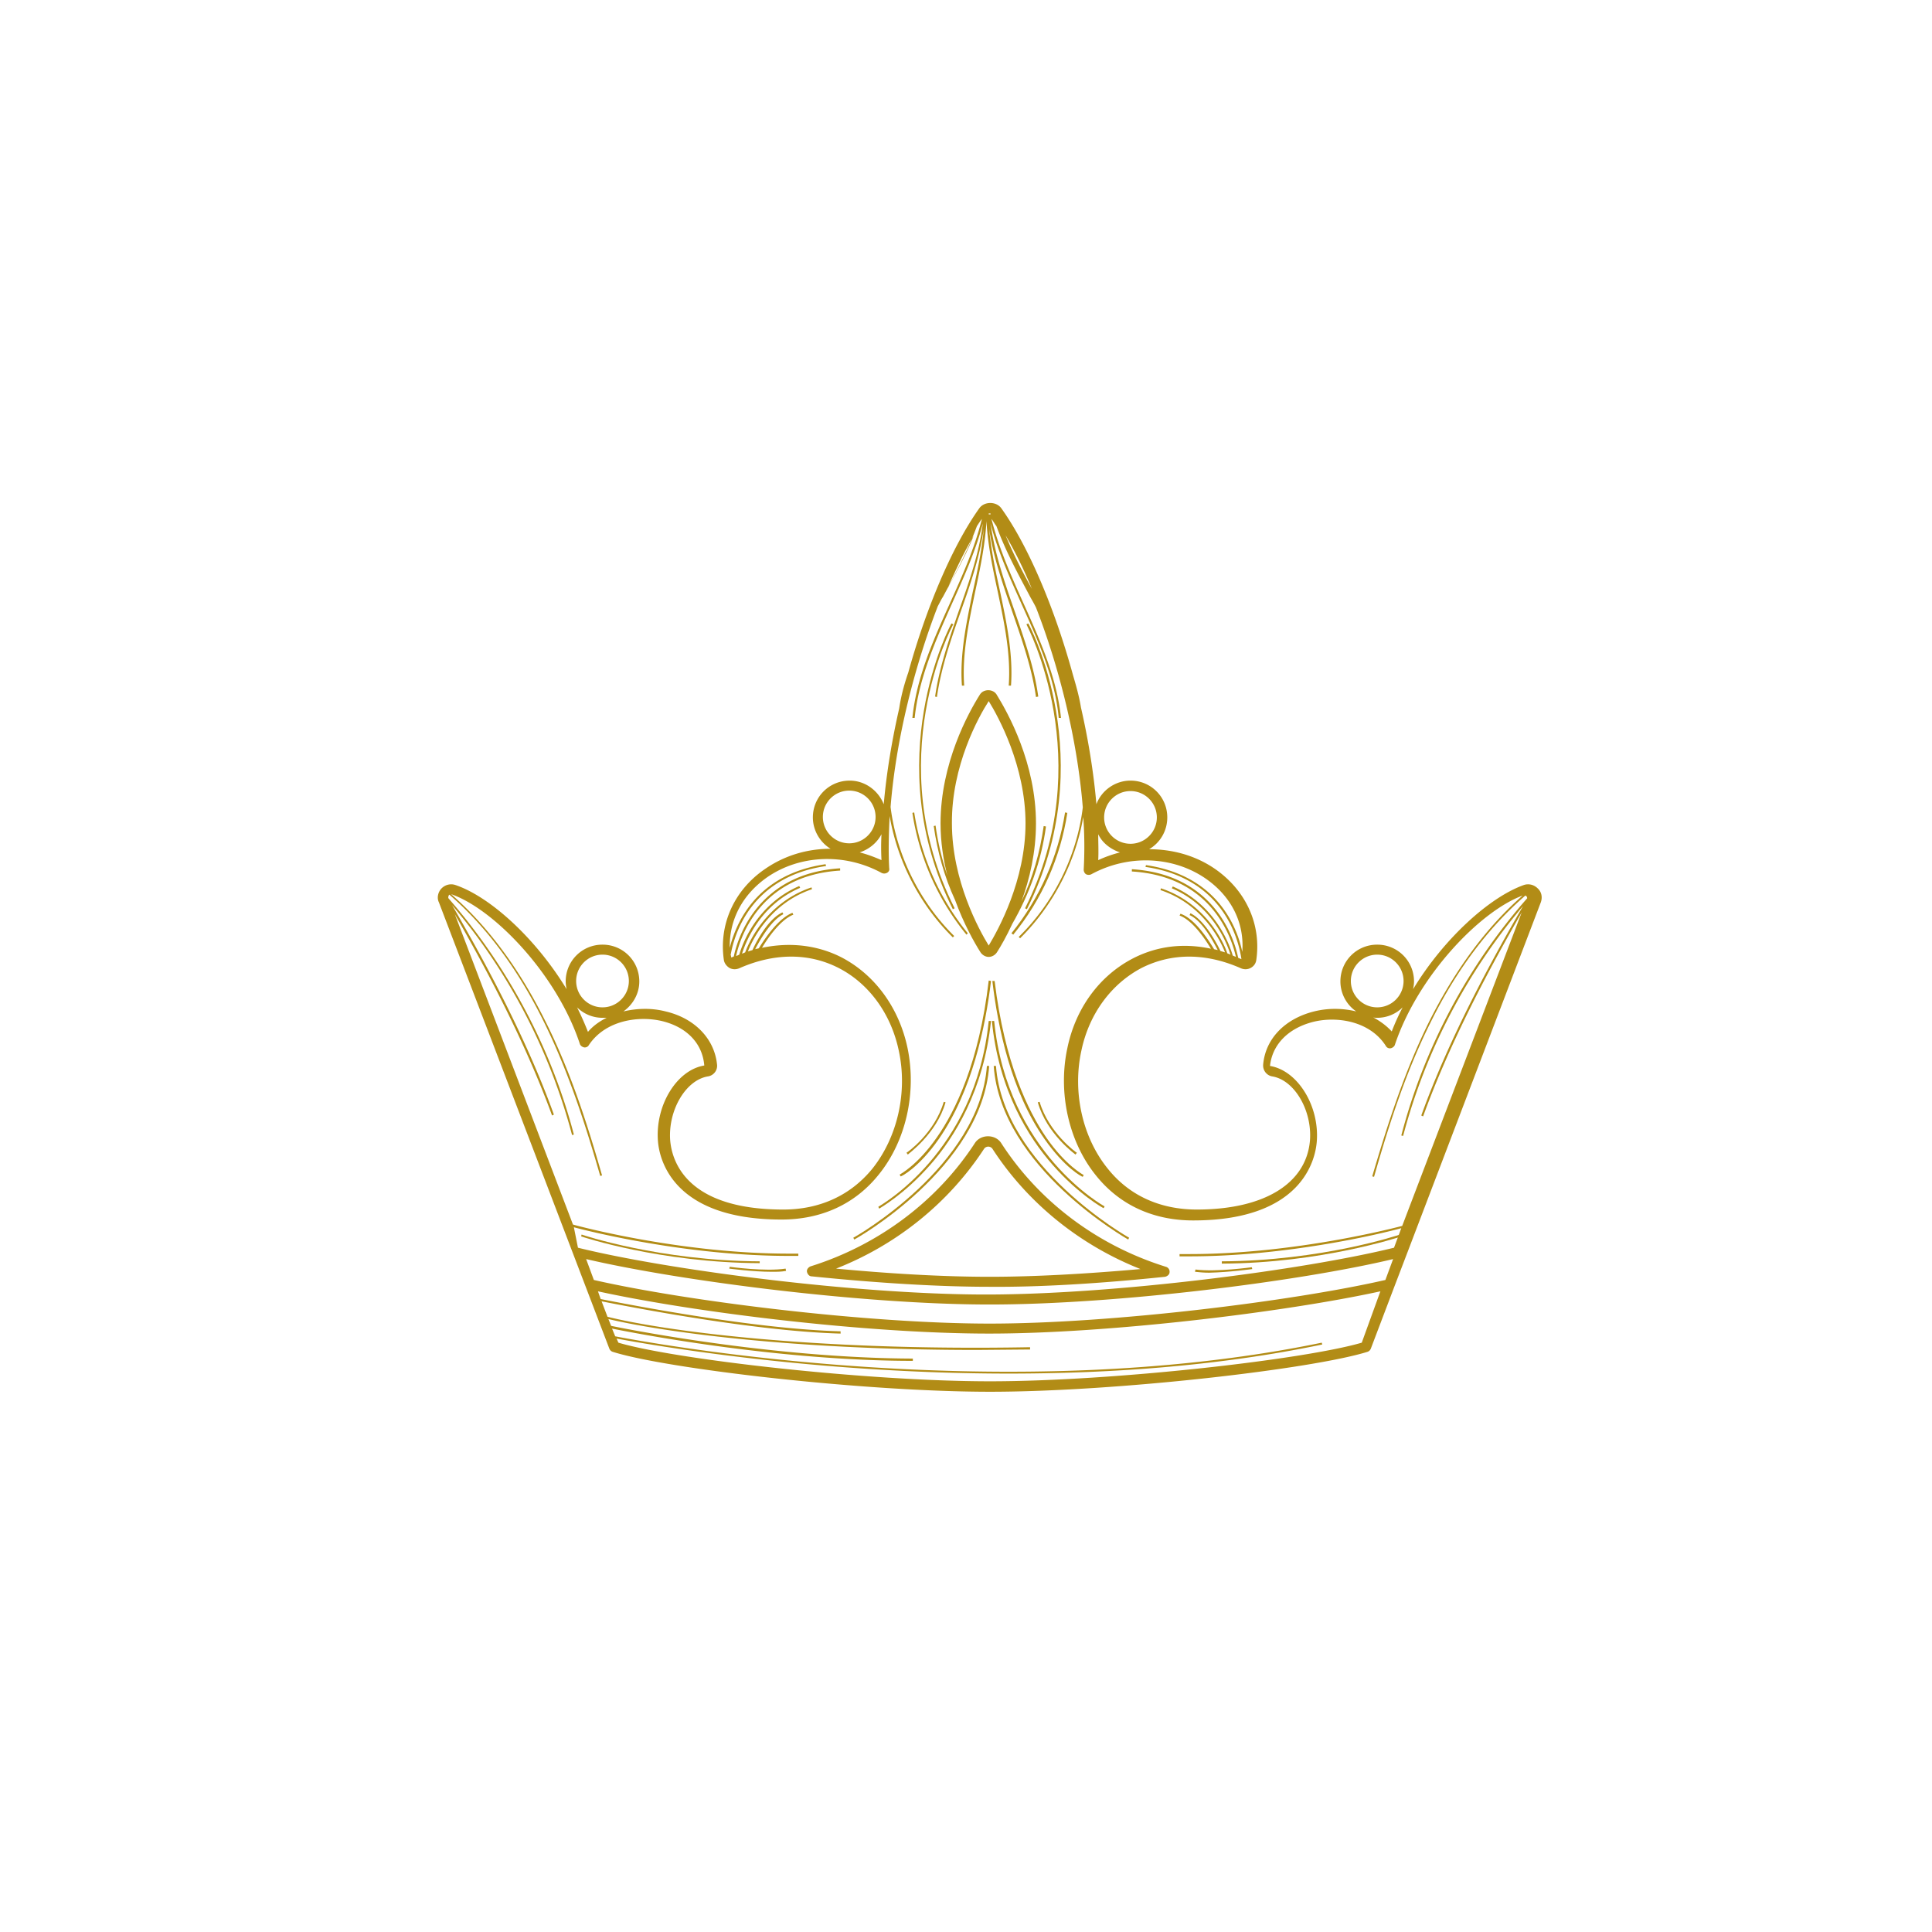 <svg xmlns="http://www.w3.org/2000/svg" viewBox="0 0 425.2 425.2" fill="#b28c16" xmlns:v="https://vecta.io/nano"><path d="M256.4 281c.5-.1 1-.5 1-1a1.1 1.1 0 0 0-.8-1.2c-15.1-4.7-28-14.4-36.3-27.3-1.3-1.9-4.4-1.9-5.7 0-8.3 12.8-21.2 22.5-36.2 27.2-.5.2-.9.7-.8 1.2s.5 1 1 1c14.7 1.5 28.2 2.3 39.1 2.3 10.9.1 24.3-.7 38.7-2.2zm-39.8-28.2a1.13 1.13 0 0 1 1.8 0c7.7 11.9 19.2 21.2 32.6 26.5-12.4 1.1-23.7 1.7-33.2 1.7-9.6 0-21.1-.6-33.8-1.8 13.5-5.3 24.9-14.6 32.6-26.4zm122.5-54.2c.4-1.1.2-2.3-.7-3.1-.8-.8-2-1.1-3.1-.7-7.5 2.7-17.5 11.7-24.3 22.9.1-.5.2-1.1.2-1.7 0-4.5-3.6-8.1-8.1-8.1s-8.1 3.6-8.1 8.1c0 2.7 1.4 5.2 3.5 6.6-2.9-.7-6.1-.8-9.3 0-6.4 1.6-10.7 6-11.2 11.7-.1 1.3.8 2.4 2 2.6 4.9.8 8.8 7.5 8.3 14.1-.8 9.5-10.1 15.2-24.9 15.2-8.1 0-14.9-3.1-19.6-9-5.6-6.9-7.8-16.9-5.8-26 1.7-8.1 6.6-14.7 13.3-18.2 6.6-3.3 14.1-3.3 21.8.1.7.3 1.5.3 2.2-.1s1.1-1 1.2-1.8c1.1-7.8-2.3-15.2-9-19.9-4.3-3-9.4-4.4-14.6-4.4 2.4-1.4 4-4 4-7 0-4.5-3.6-8.1-8.1-8.1-3.4 0-6.4 2.2-7.5 5.2-.6-7-1.8-14.3-3.4-21.3-.4-2.5-1.1-4.9-1.8-7.3-4.1-14.9-9.9-28.4-15.7-36.5-1.1-1.6-3.8-1.6-4.9 0-5.7 8-11.5 21.3-15.6 36.1-.9 2.6-1.6 5.2-2 7.9-1.6 7-2.8 14.2-3.4 21.1-1.2-3-4.1-5.2-7.5-5.2-4.5 0-8.1 3.6-8.1 8.1 0 2.9 1.6 5.5 3.9 6.9-5.2 0-10.2 1.5-14.5 4.5-6.7 4.6-10.1 12.1-9 19.9.1.8.6 1.4 1.2 1.8.7.4 1.5.4 2.2.1 7.7-3.4 15.3-3.4 21.8-.1 6.7 3.4 11.6 10.1 13.3 18.2 2 9.2-.3 19.1-5.8 26-4.8 5.9-11.6 9-19.6 9-21.3 0-24.5-10.6-24.9-15.2-.5-6.6 3.4-13.3 8.3-14.1 1.3-.2 2.2-1.4 2-2.7-.6-5.6-4.9-10.1-11.3-11.6-3.1-.8-6.3-.7-9.3 0 2.1-1.5 3.5-3.9 3.5-6.6 0-4.5-3.6-8.1-8.1-8.1s-8.1 3.6-8.1 8.1c0 .6.1 1.2.2 1.7-6.8-11.2-16.8-20.3-24.4-22.9-1.1-.4-2.3-.1-3.1.7s-1.1 2.1-.6 3.1l37.5 98.2a1.21 1.21 0 0 0 .7.7c12 3.8 55.3 8.8 83.1 8.8s71-5 83.1-8.8a1.21 1.21 0 0 0 .7-.7l5.2-13.7 3.4-8.9 28.8-75.6zm-41.8 17.3c0-3.2 2.6-5.8 5.8-5.8s5.8 2.6 5.8 5.8-2.6 5.8-5.8 5.8-5.8-2.6-5.8-5.8zm5.8 8.1c2.2 0 4.2-.9 5.6-2.3a50.54 50.54 0 0 0-2.4 5.3c-1.2-1.3-2.6-2.3-4.1-3.1.3.1.6.1.9.1zm-54.3-49.9c3.2 0 5.8 2.6 5.8 5.8s-2.6 5.8-5.8 5.8-5.8-2.6-5.8-5.8 2.6-5.8 5.8-5.8zm-2.3 13.5c-1.6.4-3.3 1-4.8 1.7.1-1.9 0-3.8 0-5.7.9 1.9 2.7 3.3 4.8 4zm-19.4-58c-2.1-3.8-4.1-7.7-5.8-11.8 2 3.4 4 7.4 5.8 11.8zM218 113v.2h-.4v-.2h.4zm-3.7 4.9c-1.6 4-3.7 7.8-5.7 11.5 1.8-4.2 3.7-8.1 5.7-11.5zm-33.2 61.9c0-3.2 2.6-5.8 5.8-5.8s5.8 2.6 5.8 5.8-2.6 5.8-5.8 5.8-5.8-2.6-5.8-5.8zm12.9 3.8c-.1 1.9-.1 3.8 0 5.7-1.6-.7-3.2-1.3-4.8-1.7 2.1-.7 3.8-2.1 4.8-4zm-61.4 26.5c3.2 0 5.8 2.6 5.8 5.8s-2.6 5.8-5.8 5.8-5.8-2.6-5.8-5.8 2.6-5.8 5.8-5.8zm0 13.9h.9c-1.6.8-3 1.8-4.1 3.1-.7-1.8-1.5-3.6-2.4-5.4 1.4 1.4 3.4 2.3 5.6 2.3zm-6.3 46.1c4.1 1.1 25.3 6.3 47.2 6.3h2.2v-.5h-2.2c-22.5 0-44.2-5.5-47.4-6.4l-26-68.3c6.8 11.8 15.4 27.9 21.4 44.3l.4-.2c-6.2-17.2-15.5-34.2-22.4-46.1a129.34 129.34 0 0 1 26.4 50.6l.4-.1c-5-19.1-14.6-37.1-27.6-52h0c-.1-.2 0-.5.1-.7l.1-.1c8.1 7 15.1 16.4 20.8 28 5.6 11.3 9.4 23.5 12.4 33.9l.4-.1c-3-10.5-6.8-22.7-12.5-34-5.7-11.5-12.6-20.8-20.7-27.9 9.3 3.2 23.2 17.5 28.3 32.9.1.4.5.7.9.8s.9-.1 1.1-.5c3.6-5.4 10.8-6.5 16-5.3 5.5 1.3 9 4.9 9.4 9.8-6.1 1-10.8 8.8-10.2 16.6.3 4.1 3.3 17.3 27.2 17.3 8.8 0 16.2-3.4 21.4-9.9 6-7.4 8.4-18.1 6.3-28-1.9-8.8-7.2-16-14.5-19.8-3.9-2-9.9-3.7-17.5-2.1 1.3-2.2 4.1-6.2 6.9-7.3l-.2-.4c-3.1 1.2-6.1 5.7-7.4 7.8-.3.1-.5.1-.8.2 1.2-2.3 3.6-6.4 6.2-7.7l-.2-.4c-3 1.4-5.5 5.9-6.6 8.3-.3.1-.7.2-1 .3.8-2.1 4.6-10.5 14.1-13.7l-.1-.4c-10.4 3.5-14.1 12.9-14.6 14.3-.2.1-.5.2-.7.3.8-2.5 3.9-10.7 12.8-14.5l-.2-.4c-9.5 4.1-12.6 13-13.2 15.1-.2.1-.4.2-.7.3.7-3.2 4.7-17.7 22.9-18.8v-.5c-19.1 1.2-22.9 16.9-23.4 19.4-.2.1-.4.2-.6.2 0-.2 0-.4-.1-.5.8-4.6 4.5-17.2 21-19.6l-.1-.4c-15.2 2.2-19.7 12.9-21.1 18.4-.1-6.2 2.8-11.7 8.2-15.5 7.2-5 17.1-5.4 25.2-1 .4.2.8.2 1.2 0s.6-.6.5-1c-.2-3.7-.1-7.6.1-11.5 1.7 10 6.7 19.6 13.9 26.7l.3-.3c-7.6-7.5-12.7-17.8-14-28.4 1.2-15 5.3-31 10.4-44.2.4-.7.7-1.4 1.1-2 2.7-5 5.5-10.2 7.5-15.6.4-.6.7-1.1 1.1-1.6-1.6 6.5-4.4 12.7-7.1 18.7-3.6 8-7.3 16.2-8.2 25.1h.5c.9-8.7 4.6-17 8.1-24.9 2.6-5.8 5.3-11.7 6.9-17.9-.8 6.6-3.1 13.1-5.3 19.3-2.1 6.1-4.3 12.4-5.2 18.8l.4.1c.9-6.4 3.1-12.7 5.2-18.7 2.1-5.9 4.2-12 5.1-18.3-.4 4.7-1.4 9.3-2.4 13.8-1.4 6.8-2.9 13.8-2.4 20.7h.5c-.5-6.9 1-13.9 2.4-20.6 1.1-5.1 2.2-10.3 2.5-15.6.3 5.3 1.4 10.5 2.5 15.6 1.4 6.7 2.9 13.7 2.4 20.6h.5c.5-7-1-14-2.4-20.7-1-4.5-2-9.2-2.4-13.8.9 6.3 3.1 12.4 5.1 18.3 2.1 6.1 4.3 12.3 5.2 18.7l.5-.1c-.9-6.5-3.1-12.7-5.2-18.8-2.2-6.3-4.4-12.7-5.3-19.3 1.6 6.2 4.3 12.1 6.9 17.9 3.6 8 7.3 16.2 8.1 24.9h.5c-.9-8.8-4.6-17.1-8.2-25.1-2.7-6-5.5-12.3-7.1-18.7.4.5.7 1.1 1.1 1.6 2 5.5 4.8 10.6 7.5 15.7.4.7.8 1.4 1.2 2.2 5.1 13.1 9.1 29.1 10.3 44-1.3 10.7-6.4 21-14.1 28.5l.3.3c7.2-7.1 12.2-16.7 13.9-26.7.3 4 .3 7.9.1 11.6 0 .4.2.8.5 1 .4.2.8.2 1.2 0 8.1-4.4 18-4 25.2 1 5.6 3.9 8.5 9.7 8 16.1-1.1-5.3-5.4-16.8-21.2-19.1l-.1.4c17.3 2.5 20.5 16.2 21.1 20.2v.1c-.2-.1-.5-.2-.7-.3-.5-2.4-4.1-18.3-23.4-19.5v.5c18.3 1.1 22.2 15.7 22.9 18.8-.2-.1-.5-.2-.7-.3-.6-2.1-3.7-11.1-13.2-15.2l-.2.4c8.9 3.8 12.1 12 12.9 14.6-.2-.1-.5-.2-.7-.3-.4-1.3-4.1-10.8-14.6-14.3l-.1.4c9.6 3.2 13.4 11.6 14.2 13.7-.3-.1-.7-.2-1-.3-1.1-2.3-3.7-6.9-6.6-8.3l-.2.4c2.7 1.2 5 5.4 6.2 7.7-.3-.1-.5-.1-.8-.2-1.3-2.1-4.2-6.7-7.4-7.8l-.2.4c2.8 1 5.6 5.1 6.9 7.3-7.4-1.6-13.2.1-17.1 2.1-7.4 3.8-12.7 11-14.5 19.8-2.1 9.8.3 20.6 6.3 28 5.2 6.5 12.6 9.9 21.4 9.9 23.9 0 26.9-13.3 27.2-17.4.6-7.8-4.2-15.6-10.3-16.6.5-4.7 4-8.3 9.5-9.7 5.2-1.3 12.5-.2 16 5.3.2.4.7.6 1.1.5s.8-.4.9-.8c5.1-15.2 18.8-29.4 28.1-32.8-8 7-14.9 16.4-20.6 27.8-5.6 11.3-9.4 23.5-12.5 34l.4.1c3-10.5 6.8-22.7 12.4-33.9 5.7-11.6 12.8-21 20.9-28 .1 0 .1.1.2.1.1.1.2.3.2.5-13.1 14.9-22.7 33-27.7 52.2l.4.1a129.34 129.34 0 0 1 26.4-50.6c-6.9 11.9-16.2 28.9-22.4 46.1l.4.2c6-16.6 14.9-33.1 21.7-44.9l-26.3 69c-4.6 1.2-25.3 6.2-46.8 6.2h-2.2v.5h2.2c21.1 0 41.5-4.8 46.6-6.2l-1.6 4.3c-19.9 4.9-61.3 10.3-89.8 10.3s-70-5.4-89.8-10.3l-.9-4.5zm2.7 7c20.5 4.8 60.9 10 88.8 10 28 0 68.3-5.1 88.8-10l-1.7 4.6c-20.6 4.7-60.2 9.6-87.1 9.6s-66.5-4.9-87.1-9.6l-1.7-4.6zm170.7 18.4c-12.6 3.7-54.6 8.5-81.8 8.5s-69.3-4.8-81.8-8.5l-.4-.9c7.6 1.4 43.3 7.7 86.3 7.7 22 0 46-1.6 69-6.4l-.1-.4c-68.8 14.2-145.1.6-155.5-1.4l-.7-1.7c6.9 1.4 37.2 7.1 66.2 7.1v-.5c-29.4-.1-60.1-5.9-66.4-7.2l-.6-1.5c10.9 2.6 39.1 6.8 81.1 6.8l11.7-.1v-.5c-48.9.9-81.4-3.8-93-6.7l-1.3-3.4c6.6 1.3 33.7 6.6 52.6 7.1v-.5c-19.1-.5-46.7-5.9-52.8-7.1l-.6-1.7c21 4.6 58.9 9.3 86.1 9.3 26.4 0 65-4.7 86.1-9.3l-4.1 11.3zM213 205.4c-6.2-7.6-10.3-16.8-11.8-26.6l-.4.1c1.5 9.8 5.6 19.1 11.9 26.8l.3-.3z"/><path d="M205.5 181.8c.8 5.6 2.3 11.1 4.7 16.3 1.9 5.2 4.2 9.3 5.6 11.5.4.6 1.1 1 1.8 1s1.4-.4 1.8-1c.9-1.4 2.1-3.5 3.4-6.3 3.8-6.6 6.4-13.9 7.4-21.4l-.5-.1c-.8 5.7-2.4 11.4-4.9 16.6 1.8-4.9 3.2-10.8 3.2-17.2 0-13.2-6.1-24.2-8.7-28.4-.8-1.2-2.8-1.2-3.6 0-2.6 4.1-8.7 15.2-8.7 28.4 0 4.1.6 8 1.5 11.5-1.2-3.6-2.1-7.3-2.6-11l-.4.1zm12.1-27.5c2.1 3.4 8.1 14.3 8.1 26.9s-6 23.4-8.1 26.9c-2.1-3.4-8.1-14.3-8.1-26.9-.1-12.7 5.9-23.5 8.1-26.9zm5.4 51.4c6.3-7.7 10.4-17 11.9-26.8l-.5-.1c-1.5 9.7-5.6 18.9-11.8 26.6l.4.3z"/><path d="M210.1 199.9c-16.4-32.5-.5-62.2-.3-62.5l-.4-.2c-.2.3-16.1 30.1.3 62.9l.4-.2zm15.5 0l.4.2c16.5-32.8.5-62.6.3-62.9l-.4.2c.1.3 16 30-.3 62.5zm-58.4 77.7c-21.9-.1-39-5.8-39.2-5.9l-.1.4c.2.1 17.3 5.8 39.3 5.9v-.4zm-6.6 1.2l-.1.4c.1 0 5.1.7 9.4.7 1.1 0 2.1 0 3.1-.2l-.1-.5c-4.5.7-12.3-.4-12.3-.4zm147.5-7.1c-.2.1-17.3 5.8-39.2 5.9v.5c22-.1 39.1-5.9 39.3-5.9l-.1-.5zm-32.5 7.6l-.1-.4c-.1 0-7.8 1.1-12.4.5l-.1.5c.9.1 2 .2 3.1.2 4.5-.1 9.5-.8 9.5-.8zm-57.9-44.7h-.5c-1.6 22.1-29.1 37.7-29.4 37.8l.2.4c.3-.1 28.1-15.8 29.7-38.2zm-13 21.8c5.3-6 11.8-16.4 13.4-31.7h-.5c-2.9 29.1-24.1 40.7-24.3 40.9l.2.4c.1-.1 5.5-3.1 11.2-9.6zm1.9-5.7c7.3-10.5 10.3-24.7 11.5-34.8l-.5-.1c-2.1 18.1-7.4 28.8-11.4 34.5-4.3 6.2-8.2 8.2-8.2 8.2l.2.4c.1.1 4-1.9 8.4-8.2zm1.5-8.1l-.4-.1c-2 6.9-8.1 11.2-8.2 11.2l.3.4c0-.1 6.3-4.5 8.3-11.5zm11.1-8h-.5c1.6 22.4 29.3 38 29.6 38.2l.2-.4c-.2-.1-27.7-15.7-29.3-37.8zm-.4-9.9h-.5c1.5 15.3 8.1 25.7 13.4 31.7 5.7 6.5 11.1 9.5 11.2 9.5l.2-.4c-.2-.1-21.4-11.8-24.3-40.8z"/><path d="M218.4 215.9c1.2 10.1 4.1 24.3 11.5 34.8 4.4 6.3 8.2 8.3 8.4 8.3l.2-.4s-3.9-2-8.2-8.2c-4-5.8-9.2-16.4-11.4-34.5h-.5zm18.3 38.2l.3-.4c-.1 0-6.2-4.4-8.2-11.2l-.4.1c2 7 8.2 11.4 8.3 11.5z"/></svg>